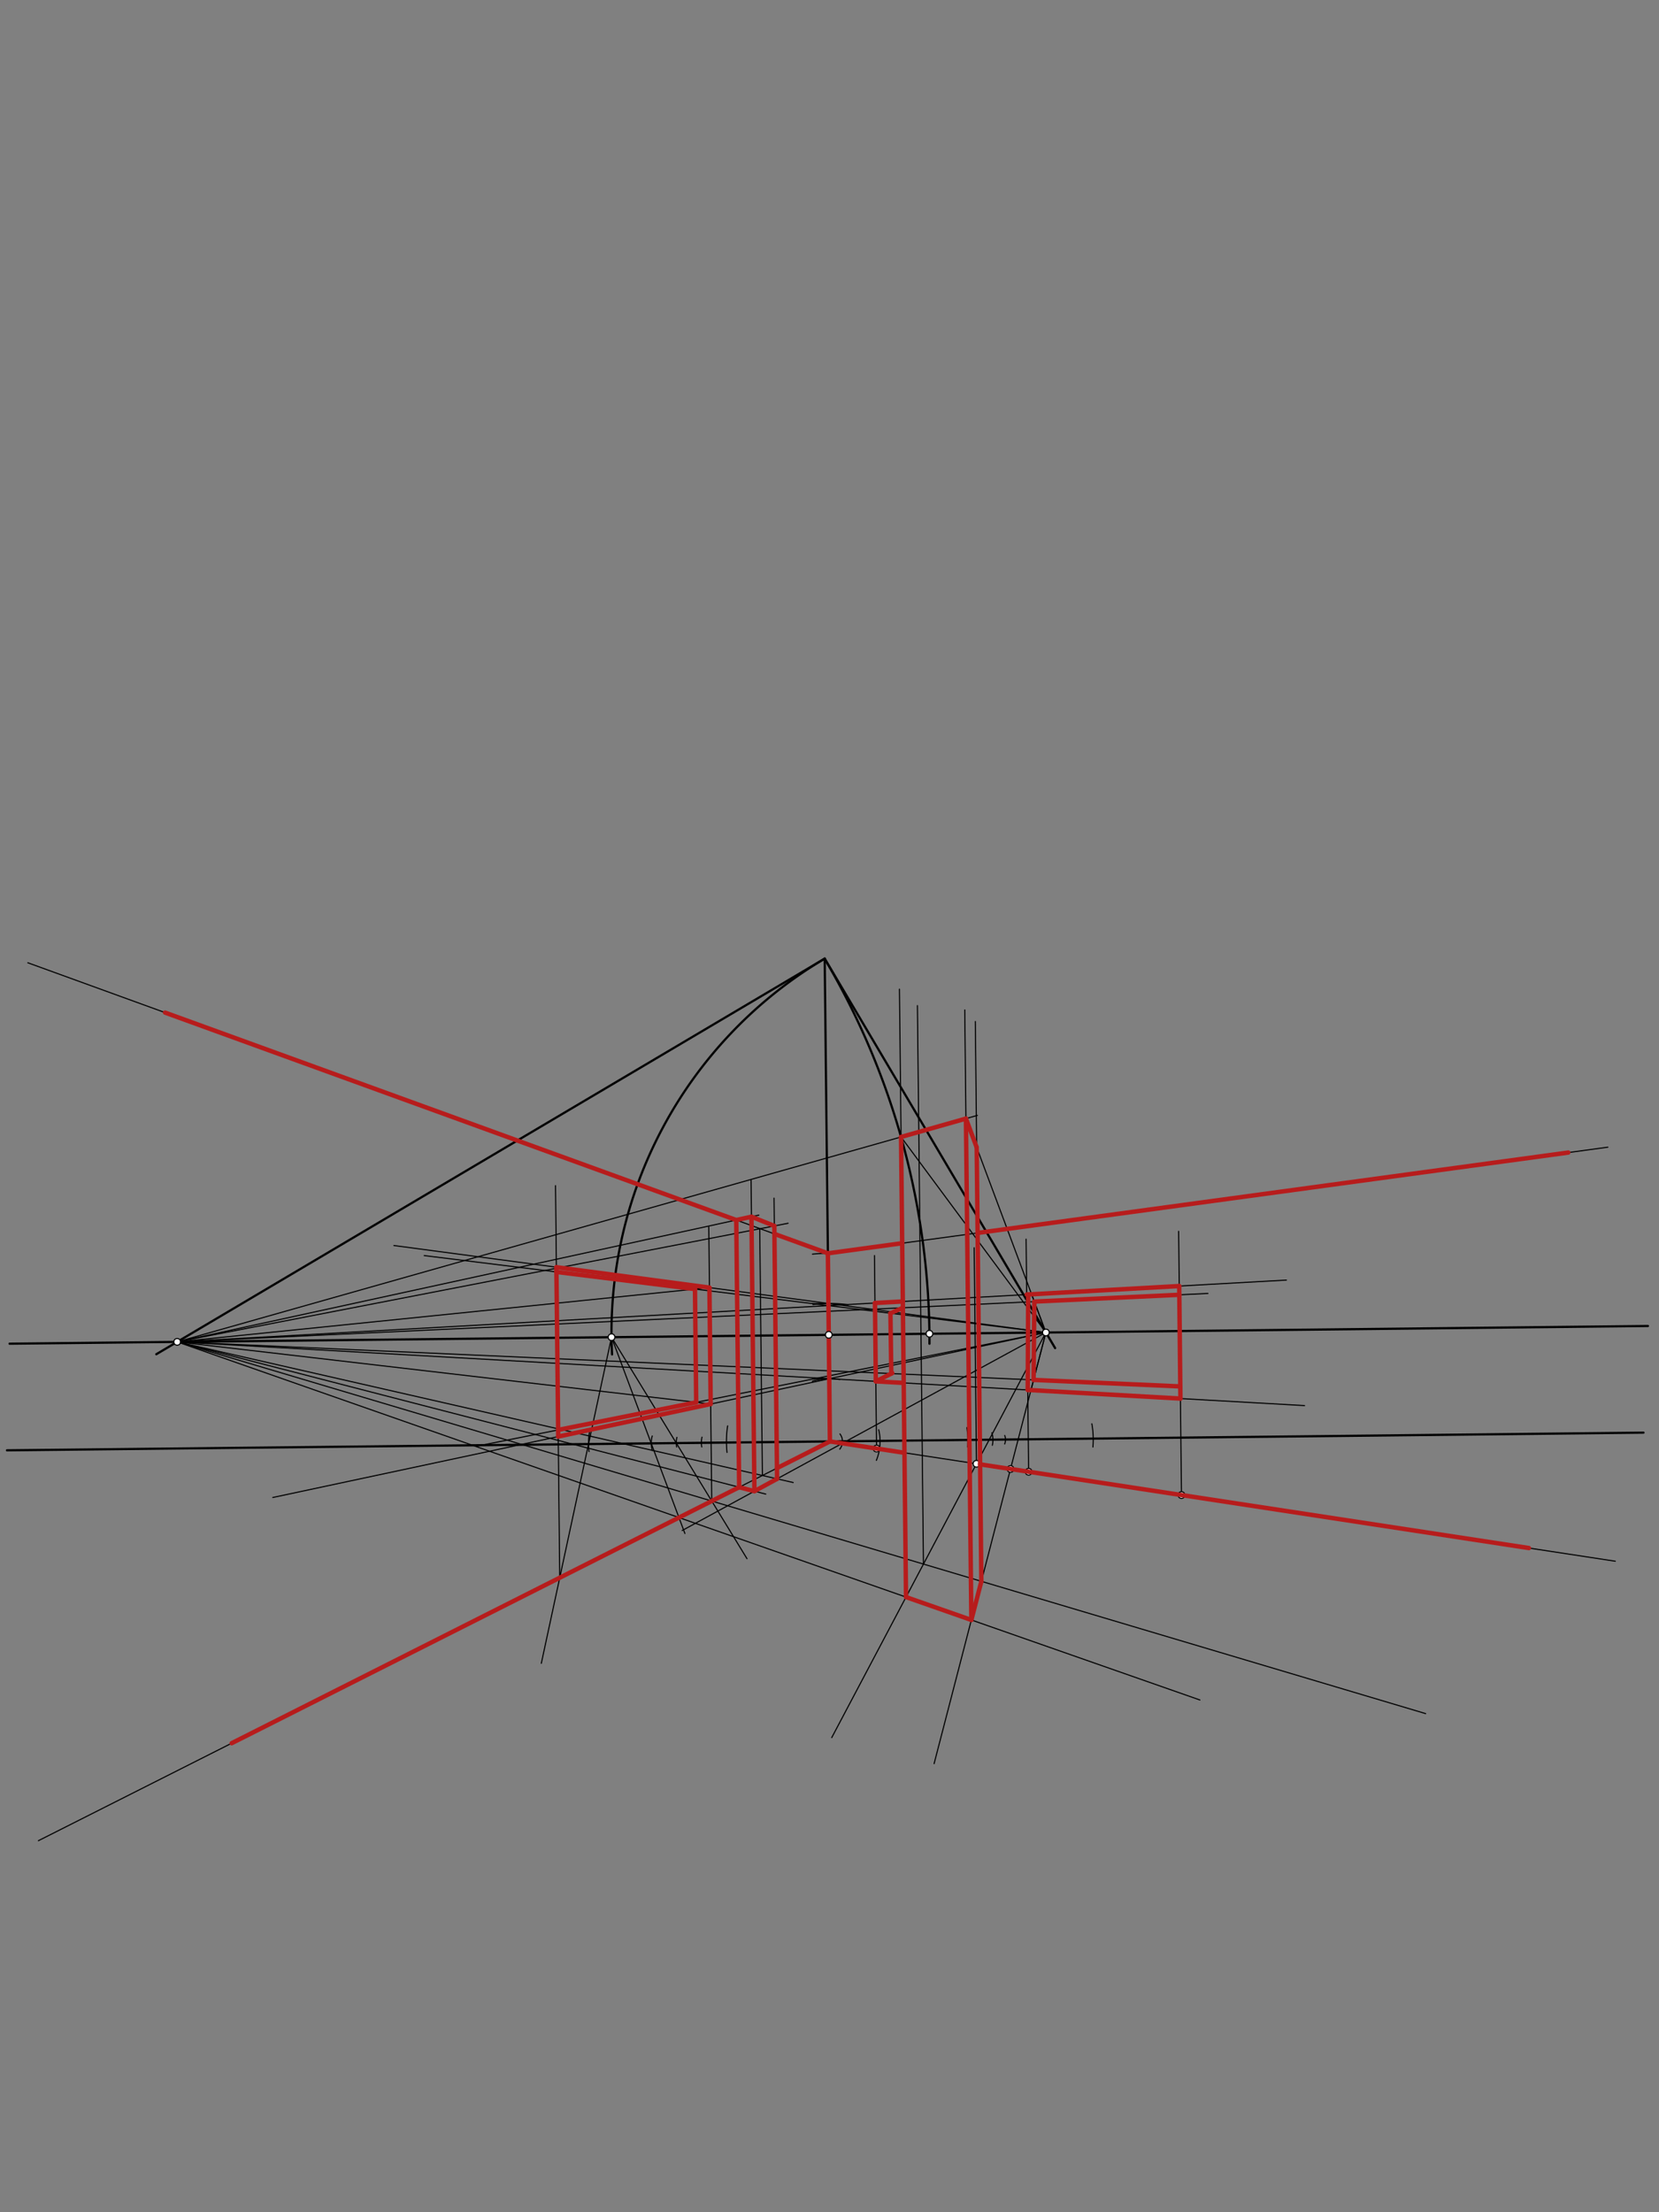 <svg xmlns="http://www.w3.org/2000/svg" class="svg--816" height="100%" preserveAspectRatio="xMidYMid meet" viewBox="0 0 1500 2000" width="100%"><rect x="0" y="0" width="1500" height="2000" fill="#808080" stroke="none"/><defs><marker id="marker-arrow" markerHeight="16" markerUnits="userSpaceOnUse" markerWidth="24" orient="auto-start-reverse" refX="24" refY="4" viewBox="0 0 24 8"><path d="M 0 0 L 24 4 L 0 8 z" stroke="inherit"></path></marker></defs><g class="aux-layer--949"><g class="element--733"><line stroke="#000000" stroke-dasharray="none" stroke-linecap="round" stroke-width="1" x1="750.374" x2="34.722" y1="1303.154" y2="1664.12"></line></g><g class="element--733"><path d="M 734.587 1133.809 A 170.079 170.079 0 0 1 753.026 1133.096" fill="none" stroke="#000000" stroke-dasharray="none" stroke-linecap="round" stroke-width="1"></path></g><g class="element--733"><line stroke="#000000" stroke-dasharray="none" stroke-linecap="round" stroke-width="1" x1="748.537" x2="25.161" y1="1133.085" y2="870.405"></line></g><g class="element--733"><line stroke="#000000" stroke-dasharray="none" stroke-linecap="round" stroke-width="1" x1="748.537" x2="1453.757" y1="1133.085" y2="1037.12"></line></g><g class="element--733"><line stroke="#000000" stroke-dasharray="none" stroke-linecap="round" stroke-width="1" x1="750.374" x2="1460.494" y1="1303.154" y2="1411.455"></line></g><g class="element--733"><path d="M 657.36 1313.089 A 93.543 93.543 0 0 1 657.891 1289.11" fill="none" stroke="#000000" stroke-dasharray="none" stroke-linecap="round" stroke-width="1"></path></g><g class="element--733"><path d="M 634.513 1308.155 A 22.677 22.677 0 0 1 634.69 1299.288" fill="none" stroke="#000000" stroke-dasharray="none" stroke-linecap="round" stroke-width="1"></path></g><g class="element--733"><path d="M 611.799 1308.181 A 22.677 22.677 0 0 1 612.021 1299.502" fill="none" stroke="#000000" stroke-dasharray="none" stroke-linecap="round" stroke-width="1"></path></g><g class="element--733"><path d="M 532.604 1312.324 A 56.693 56.693 0 0 1 533.288 1293.432" fill="none" stroke="#000000" stroke-dasharray="none" stroke-linecap="round" stroke-width="1"></path></g><g class="element--733"><line stroke="#000000" stroke-dasharray="none" stroke-linecap="round" stroke-width="1" x1="552.922" x2="675.408" y1="1208.903" y2="1409.17"></line></g><g class="element--733"><line stroke="#000000" stroke-dasharray="none" stroke-linecap="round" stroke-width="1" x1="552.922" x2="489.429" y1="1208.903" y2="1503.768"></line></g><g class="element--733"><line stroke="#000000" stroke-dasharray="none" stroke-linecap="round" stroke-width="1" x1="506.096" x2="502.268" y1="1426.365" y2="1071.924"></line></g><g class="element--733"><line stroke="#000000" stroke-dasharray="none" stroke-linecap="round" stroke-width="1" x1="160.198" x2="1288.99" y1="1213.145" y2="1549.217"></line></g><g class="element--733"><line stroke="#000000" stroke-dasharray="none" stroke-linecap="round" stroke-width="1" x1="643.528" x2="640.852" y1="1357.045" y2="1109.244"></line></g><g class="element--733"><path d="M 734.56 1248.711 A 56.693 56.693 0 0 1 759.273 1247.163" fill="none" stroke="#000000" stroke-dasharray="none" stroke-linecap="round" stroke-width="1"></path></g><g class="element--733"><path d="M 735.063 1179.373 A 124.724 124.724 0 0 1 766.956 1179.536" fill="none" stroke="#000000" stroke-dasharray="none" stroke-linecap="round" stroke-width="1"></path></g><g class="element--733"><line stroke="#000000" stroke-dasharray="none" stroke-linecap="round" stroke-width="1" x1="945.646" x2="246.682" y1="1204.661" y2="1353.825"></line></g><g class="element--733"><line stroke="#000000" stroke-dasharray="none" stroke-linecap="round" stroke-width="1" x1="945.646" x2="356.146" y1="1204.661" y2="1126.035"></line></g><g class="element--733"><line stroke="#000000" stroke-dasharray="none" stroke-linecap="round" stroke-width="1" x1="668.304" x2="665.693" y1="1344.549" y2="1102.809"></line></g><g class="element--733"><line stroke="#000000" stroke-dasharray="none" stroke-linecap="round" stroke-width="1" x1="689.324" x2="686.915" y1="1333.946" y2="1110.892"></line></g><g class="element--733"><path d="M 759.286 1310.164 A 11.339 11.339 0 0 0 759.476 1296.391" fill="none" stroke="#000000" stroke-dasharray="none" stroke-linecap="round" stroke-width="1"></path></g><g class="element--733"><line stroke="#000000" stroke-dasharray="none" stroke-linecap="round" stroke-width="1" x1="945.646" x2="616.794" y1="1204.661" y2="1383.685"></line></g><g class="element--733"><line stroke="#000000" stroke-dasharray="none" stroke-linecap="round" stroke-width="1" x1="160.198" x2="692.374" y1="1213.145" y2="1350.774"></line></g><g class="element--733"><line stroke="#000000" stroke-dasharray="none" stroke-linecap="round" stroke-width="1" x1="160.198" x2="717.178" y1="1213.145" y2="1340.306"></line></g><g class="element--733"><line stroke="#000000" stroke-dasharray="none" stroke-linecap="round" stroke-width="1" x1="682.121" x2="679.084" y1="1348.122" y2="1066.999"></line></g><g class="element--733"><line stroke="#000000" stroke-dasharray="none" stroke-linecap="round" stroke-width="1" x1="702.595" x2="699.853" y1="1336.976" y2="1083.196"></line></g><g class="element--733"><line stroke="#000000" stroke-dasharray="none" stroke-linecap="round" stroke-width="1" x1="160.198" x2="686.102" y1="1213.145" y2="1098.556"></line></g><g class="element--733"><line stroke="#000000" stroke-dasharray="none" stroke-linecap="round" stroke-width="1" x1="160.198" x2="712.578" y1="1213.145" y2="1105.91"></line></g><g class="element--733"><line stroke="#000000" stroke-dasharray="none" stroke-linecap="round" stroke-width="1" x1="679.441" x2="700.125" y1="1100.007" y2="1108.328"></line></g><g class="element--733"><line stroke="#000000" stroke-dasharray="none" stroke-linecap="round" stroke-width="1" x1="749.762" x2="735.59" y1="1246.464" y2="1246.617"></line></g><g class="element--733"><line stroke="#000000" stroke-dasharray="none" stroke-linecap="round" stroke-width="1" x1="945.646" x2="431.272" y1="1204.661" y2="1307.401"></line></g><g class="element--733"><line stroke="#000000" stroke-dasharray="none" stroke-linecap="round" stroke-width="1" x1="642.581" x2="160.198" y1="1269.337" y2="1213.145"></line></g><g class="element--733"><line stroke="#000000" stroke-dasharray="none" stroke-linecap="round" stroke-width="1" x1="641.444" x2="160.198" y1="1164.087" y2="1213.145"></line></g><g class="element--733"><line stroke="#000000" stroke-dasharray="none" stroke-linecap="round" stroke-width="1" x1="749.027" x2="734.855" y1="1178.436" y2="1178.59"></line></g><g class="element--733"><line stroke="#000000" stroke-dasharray="none" stroke-linecap="round" stroke-width="1" x1="945.646" x2="383.559" y1="1204.661" y2="1135.14"></line></g><g class="element--733"><path d="M 792.372 1320.276 A 45.354 45.354 0 0 0 794.484 1292.602" fill="none" stroke="#000000" stroke-dasharray="none" stroke-linecap="round" stroke-width="1"></path></g><g class="element--733"><path d="M 874.184 1290.669 A 79.37 79.37 0 0 1 874.906 1308.149" fill="none" stroke="#000000" stroke-dasharray="none" stroke-linecap="round" stroke-width="1"></path></g><g class="element--733"><path d="M 897.252 1306.62 A 22.677 22.677 0 0 0 896.821 1295.319" fill="none" stroke="#000000" stroke-dasharray="none" stroke-linecap="round" stroke-width="1"></path></g><g class="element--733"><path d="M 908.417 1305.452 A 11.339 11.339 0 0 0 908.461 1297.791" fill="none" stroke="#000000" stroke-dasharray="none" stroke-linecap="round" stroke-width="1"></path></g><g class="element--733"><path d="M 988.186 1308.214 A 79.37 79.37 0 0 0 987.192 1287.222" fill="none" stroke="#000000" stroke-dasharray="none" stroke-linecap="round" stroke-width="1"></path></g><g class="element--733"><line stroke="#000000" stroke-dasharray="none" stroke-linecap="round" stroke-width="1" x1="792.537" x2="790.653" y1="1309.584" y2="1135.133"></line></g><g class="element--733"><line stroke="#000000" stroke-dasharray="none" stroke-linecap="round" stroke-width="1" x1="882.89" x2="880.781" y1="1323.364" y2="1128.056"></line></g><g class="element--733"><line stroke="#000000" stroke-dasharray="none" stroke-linecap="round" stroke-width="1" x1="945.646" x2="752.01" y1="1204.661" y2="1570.926"></line></g><g class="element--733"><line stroke="#000000" stroke-dasharray="none" stroke-linecap="round" stroke-width="1" x1="930.033" x2="927.762" y1="1330.554" y2="1120.305"></line></g><g class="element--733"><line stroke="#000000" stroke-dasharray="none" stroke-linecap="round" stroke-width="1" x1="1068.244" x2="1065.669" y1="1351.633" y2="1113.187"></line></g><g class="element--733"><line stroke="#000000" stroke-dasharray="none" stroke-linecap="round" stroke-width="1" x1="160.198" x2="1163.122" y1="1213.145" y2="1157.281"></line></g><g class="element--733"><line stroke="#000000" stroke-dasharray="none" stroke-linecap="round" stroke-width="1" x1="160.198" x2="1179.535" y1="1213.145" y2="1270.753"></line></g><g class="element--733"><line stroke="#000000" stroke-dasharray="none" stroke-linecap="round" stroke-width="1" x1="945.646" x2="844.572" y1="1204.661" y2="1594.456"></line></g><g class="element--733"><path d="M 589.834 1311.399 A 22.677 22.677 0 0 1 589.731 1298.247" fill="none" stroke="#000000" stroke-dasharray="none" stroke-linecap="round" stroke-width="1"></path></g><g class="element--733"><line stroke="#000000" stroke-dasharray="none" stroke-linecap="round" stroke-width="1" x1="552.922" x2="619.269" y1="1208.903" y2="1386.378"></line></g><g class="element--733"><line stroke="#000000" stroke-dasharray="none" stroke-linecap="round" stroke-width="1" x1="160.198" x2="1084.915" y1="1213.145" y2="1536.91"></line></g><g class="element--733"><line stroke="#000000" stroke-dasharray="none" stroke-linecap="round" stroke-width="1" x1="878.256" x2="872.299" y1="1464.554" y2="913.061"></line></g><g class="element--733"><line stroke="#000000" stroke-dasharray="none" stroke-linecap="round" stroke-width="1" x1="819.181" x2="813.245" y1="1443.871" y2="894.245"></line></g><g class="element--733"><line stroke="#000000" stroke-dasharray="none" stroke-linecap="round" stroke-width="1" x1="834.953" x2="829.5" y1="1414.038" y2="909.145"></line></g><g class="element--733"><line stroke="#000000" stroke-dasharray="none" stroke-linecap="round" stroke-width="1" x1="887.312" x2="881.846" y1="1429.627" y2="923.52"></line></g><g class="element--733"><line stroke="#000000" stroke-dasharray="none" stroke-linecap="round" stroke-width="1" x1="160.198" x2="841.236" y1="1213.145" y2="1020.388"></line></g><g class="element--733"><line stroke="#000000" stroke-dasharray="none" stroke-linecap="round" stroke-width="1" x1="814.688" x2="883.668" y1="1027.902" y2="1008.379"></line></g><g class="element--733"><line stroke="#000000" stroke-dasharray="none" stroke-linecap="round" stroke-width="1" x1="814.688" x2="945.646" y1="1027.902" y2="1204.661"></line></g><g class="element--733"><line stroke="#000000" stroke-dasharray="none" stroke-linecap="round" stroke-width="1" x1="873.36" x2="945.646" y1="1011.296" y2="1204.661"></line></g><g class="element--733"><line stroke="#000000" stroke-dasharray="none" stroke-linecap="round" stroke-width="1" x1="160.198" x2="1067.177" y1="1213.145" y2="1253.429"></line></g><g class="element--733"><line stroke="#000000" stroke-dasharray="none" stroke-linecap="round" stroke-width="1" x1="160.198" x2="1092.154" y1="1213.145" y2="1169.358"></line></g><g class="element--733"><line stroke="#000000" stroke-dasharray="none" stroke-linecap="round" stroke-width="1" x1="932.134" x2="945.646" y1="1256.771" y2="1204.661"></line></g><g class="element--733"><line stroke="#000000" stroke-dasharray="none" stroke-linecap="round" stroke-width="1" x1="945.646" x2="932.731" y1="1204.661" y2="1170.114"></line></g><g class="element--733"><circle cx="792.537" cy="1309.584" r="3" stroke="#000000" stroke-width="1" fill="#ffffff"></circle>}</g><g class="element--733"><circle cx="882.89" cy="1323.364" r="3" stroke="#000000" stroke-width="1" fill="#ffffff"></circle>}</g><g class="element--733"><circle cx="913.65" cy="1328.055" r="3" stroke="#000000" stroke-width="1" fill="#ffffff"></circle>}</g><g class="element--733"><circle cx="930.033" cy="1330.554" r="3" stroke="#000000" stroke-width="1" fill="#ffffff"></circle>}</g><g class="element--733"><circle cx="1068.244" cy="1351.633" r="3" stroke="#000000" stroke-width="1" fill="#ffffff"></circle>}</g></g><g class="main-layer--75a"><g class="element--733"><line stroke="#000000" stroke-dasharray="none" stroke-linecap="round" stroke-width="2" x1="8.667" x2="1490" y1="1214.781" y2="1198.781"></line></g><g class="element--733"><line stroke="#000000" stroke-dasharray="none" stroke-linecap="round" stroke-width="2" x1="749.333" x2="745.659" y1="1206.781" y2="866.644"></line></g><g class="element--733"><line stroke="#000000" stroke-dasharray="none" stroke-linecap="round" stroke-width="2" x1="954" x2="745.659" y1="1218.781" y2="866.644"></line></g><g class="element--733"><line stroke="#000000" stroke-dasharray="none" stroke-linecap="round" stroke-width="2" x1="745.659" x2="141.328" y1="866.644" y2="1224.312"></line></g><g class="element--733"><path d="M 745.659 866.644 A 392.747 392.747 0 0 0 553.4 1224.497" fill="none" stroke="#000000" stroke-dasharray="none" stroke-linecap="round" stroke-width="2"></path></g><g class="element--733"><path d="M 745.561 866.702 A 680.2 680.2 0 0 1 840.396 1214.807" fill="none" stroke="#000000" stroke-dasharray="none" stroke-linecap="round" stroke-width="2"></path></g><g class="element--733"><line stroke="#000000" stroke-dasharray="none" stroke-linecap="round" stroke-width="2" x1="749.333" x2="750.374" y1="1206.781" y2="1303.154"></line></g><g class="element--733"><line stroke="#000000" stroke-dasharray="none" stroke-linecap="round" stroke-width="2" x1="750.374" x2="6.307" y1="1303.154" y2="1311.19"></line></g><g class="element--733"><line stroke="#000000" stroke-dasharray="none" stroke-linecap="round" stroke-width="2" x1="750.374" x2="1485.976" y1="1303.154" y2="1295.208"></line></g><g class="element--733"><line stroke="#B71C1C" stroke-dasharray="none" stroke-linecap="round" stroke-width="4" x1="504.718" x2="503.064" y1="1298.758" y2="1145.631"></line></g><g class="element--733"><line stroke="#B71C1C" stroke-dasharray="none" stroke-linecap="round" stroke-width="4" x1="503.064" x2="641.444" y1="1145.631" y2="1164.087"></line></g><g class="element--733"><line stroke="#B71C1C" stroke-dasharray="none" stroke-linecap="round" stroke-width="4" x1="641.444" x2="642.581" y1="1164.087" y2="1269.337"></line></g><g class="element--733"><line stroke="#B71C1C" stroke-dasharray="none" stroke-linecap="round" stroke-width="4" x1="642.581" x2="504.718" y1="1269.337" y2="1298.758"></line></g><g class="element--733"><line stroke="#B71C1C" stroke-dasharray="none" stroke-linecap="round" stroke-width="4" x1="668.304" x2="682.121" y1="1344.549" y2="1348.122"></line></g><g class="element--733"><line stroke="#B71C1C" stroke-dasharray="none" stroke-linecap="round" stroke-width="4" x1="682.121" x2="702.595" y1="1348.122" y2="1336.976"></line></g><g class="element--733"><line stroke="#B71C1C" stroke-dasharray="none" stroke-linecap="round" stroke-width="4" x1="702.595" x2="700.125" y1="1336.976" y2="1108.328"></line></g><g class="element--733"><line stroke="#B71C1C" stroke-dasharray="none" stroke-linecap="round" stroke-width="4" x1="700.125" x2="679.441" y1="1108.328" y2="1100.007"></line></g><g class="element--733"><line stroke="#B71C1C" stroke-dasharray="none" stroke-linecap="round" stroke-width="4" x1="679.441" x2="665.695" y1="1100.007" y2="1103.002"></line></g><g class="element--733"><line stroke="#B71C1C" stroke-dasharray="none" stroke-linecap="round" stroke-width="4" x1="665.695" x2="668.304" y1="1103.002" y2="1344.549"></line></g><g class="element--733"><line stroke="#B71C1C" stroke-dasharray="none" stroke-linecap="round" stroke-width="4" x1="682.121" x2="679.441" y1="1348.122" y2="1100.007"></line></g><g class="element--733"><line stroke="#B71C1C" stroke-dasharray="none" stroke-linecap="round" stroke-width="4" x1="668.304" x2="209.455" y1="1344.549" y2="1575.987"></line></g><g class="element--733"><line stroke="#B71C1C" stroke-dasharray="none" stroke-linecap="round" stroke-width="4" x1="702.49" x2="750.374" y1="1327.306" y2="1303.154"></line></g><g class="element--733"><line stroke="#B71C1C" stroke-dasharray="none" stroke-linecap="round" stroke-width="4" x1="750.374" x2="748.537" y1="1303.154" y2="1133.085"></line></g><g class="element--733"><line stroke="#B71C1C" stroke-dasharray="none" stroke-linecap="round" stroke-width="4" x1="748.537" x2="700.203" y1="1133.085" y2="1115.533"></line></g><g class="element--733"><line stroke="#B71C1C" stroke-dasharray="none" stroke-linecap="round" stroke-width="4" x1="665.695" x2="149.228" y1="1103.002" y2="915.457"></line></g><g class="element--733"><line stroke="#B71C1C" stroke-dasharray="none" stroke-linecap="round" stroke-width="4" x1="629.48" x2="628.374" y1="1267.811" y2="1165.42"></line></g><g class="element--733"><line stroke="#B71C1C" stroke-dasharray="none" stroke-linecap="round" stroke-width="4" x1="503.11" x2="628.374" y1="1149.927" y2="1165.42"></line></g><g class="element--733"><line stroke="#B71C1C" stroke-dasharray="none" stroke-linecap="round" stroke-width="4" x1="506.893" x2="629.48" y1="1292.296" y2="1267.811"></line></g><g class="element--733"><line stroke="#B71C1C" stroke-dasharray="none" stroke-linecap="round" stroke-width="4" x1="929.234" x2="1067.302" y1="1256.607" y2="1264.41"></line></g><g class="element--733"><line stroke="#B71C1C" stroke-dasharray="none" stroke-linecap="round" stroke-width="4" x1="1067.302" x2="1066.203" y1="1264.41" y2="1162.679"></line></g><g class="element--733"><line stroke="#B71C1C" stroke-dasharray="none" stroke-linecap="round" stroke-width="4" x1="1066.203" x2="928.302" y1="1162.679" y2="1170.36"></line></g><g class="element--733"><line stroke="#B71C1C" stroke-dasharray="none" stroke-linecap="round" stroke-width="4" x1="929.641" x2="929.234" y1="1170.286" y2="1256.607"></line></g><g class="element--733"><line stroke="#B71C1C" stroke-dasharray="none" stroke-linecap="round" stroke-width="4" x1="791.881" x2="791.116" y1="1248.844" y2="1178.002"></line></g><g class="element--733"><line stroke="#B71C1C" stroke-dasharray="none" stroke-linecap="round" stroke-width="4" x1="791.116" x2="816.294" y1="1178.002" y2="1176.599"></line></g><g class="element--733"><line stroke="#B71C1C" stroke-dasharray="none" stroke-linecap="round" stroke-width="4" x1="791.881" x2="817.09" y1="1248.844" y2="1250.269"></line></g><g class="element--733"><line stroke="#B71C1C" stroke-dasharray="none" stroke-linecap="round" stroke-width="4" x1="819.181" x2="878.256" y1="1443.871" y2="1464.554"></line></g><g class="element--733"><line stroke="#B71C1C" stroke-dasharray="none" stroke-linecap="round" stroke-width="4" x1="878.256" x2="887.312" y1="1464.554" y2="1429.627"></line></g><g class="element--733"><line stroke="#B71C1C" stroke-dasharray="none" stroke-linecap="round" stroke-width="4" x1="750.374" x2="817.772" y1="1303.154" y2="1313.433"></line></g><g class="element--733"><line stroke="#B71C1C" stroke-dasharray="none" stroke-linecap="round" stroke-width="4" x1="886.17" x2="1382.388" y1="1323.864" y2="1399.543"></line></g><g class="element--733"><line stroke="#B71C1C" stroke-dasharray="none" stroke-linecap="round" stroke-width="4" x1="748.537" x2="815.726" y1="1133.085" y2="1123.942"></line></g><g class="element--733"><line stroke="#B71C1C" stroke-dasharray="none" stroke-linecap="round" stroke-width="4" x1="883.91" x2="1417.987" y1="1114.664" y2="1041.988"></line></g><g class="element--733"><line stroke="#B71C1C" stroke-dasharray="none" stroke-linecap="round" stroke-width="4" x1="819.181" x2="814.688" y1="1443.871" y2="1027.902"></line></g><g class="element--733"><line stroke="#B71C1C" stroke-dasharray="none" stroke-linecap="round" stroke-width="4" x1="878.256" x2="873.36" y1="1464.554" y2="1011.296"></line></g><g class="element--733"><line stroke="#B71C1C" stroke-dasharray="none" stroke-linecap="round" stroke-width="4" x1="873.36" x2="814.688" y1="1011.296" y2="1027.902"></line></g><g class="element--733"><line stroke="#B71C1C" stroke-dasharray="none" stroke-linecap="round" stroke-width="4" x1="873.36" x2="883.075" y1="1011.296" y2="1037.283"></line></g><g class="element--733"><line stroke="#B71C1C" stroke-dasharray="none" stroke-linecap="round" stroke-width="4" x1="883.075" x2="887.312" y1="1037.283" y2="1429.627"></line></g><g class="element--733"><line stroke="#B71C1C" stroke-dasharray="none" stroke-linecap="round" stroke-width="4" x1="1067.177" x2="934.528" y1="1253.429" y2="1247.537"></line></g><g class="element--733"><line stroke="#B71C1C" stroke-dasharray="none" stroke-linecap="round" stroke-width="4" x1="934.528" x2="935.205" y1="1247.537" y2="1176.732"></line></g><g class="element--733"><line stroke="#B71C1C" stroke-dasharray="none" stroke-linecap="round" stroke-width="4" x1="935.205" x2="1066.288" y1="1176.732" y2="1170.573"></line></g><g class="element--733"><line stroke="#B71C1C" stroke-dasharray="none" stroke-linecap="round" stroke-width="4" x1="791.881" x2="806.789" y1="1248.844" y2="1241.367"></line></g><g class="element--733"><line stroke="#B71C1C" stroke-dasharray="none" stroke-linecap="round" stroke-width="4" x1="805.878" x2="805.1" y1="1241.823" y2="1187.293"></line></g><g class="element--733"><line stroke="#B71C1C" stroke-dasharray="none" stroke-linecap="round" stroke-width="4" x1="805.1" x2="816.356" y1="1187.293" y2="1182.316"></line></g><g class="element--733"><circle cx="749.333" cy="1206.781" r="3" stroke="#000000" stroke-width="1" fill="#ffffff"></circle>}</g><g class="element--733"><circle cx="160.198" cy="1213.145" r="3" stroke="#000000" stroke-width="1" fill="#ffffff"></circle>}</g><g class="element--733"><circle cx="945.646" cy="1204.661" r="3" stroke="#000000" stroke-width="1" fill="#ffffff"></circle>}</g><g class="element--733"><circle cx="552.922" cy="1208.903" r="3" stroke="#000000" stroke-width="1" fill="#ffffff"></circle>}</g><g class="element--733"><circle cx="840.358" cy="1205.798" r="3" stroke="#000000" stroke-width="1" fill="#ffffff"></circle>}</g></g><g class="snaps-layer--ac6"></g><g class="temp-layer--52d"></g></svg>